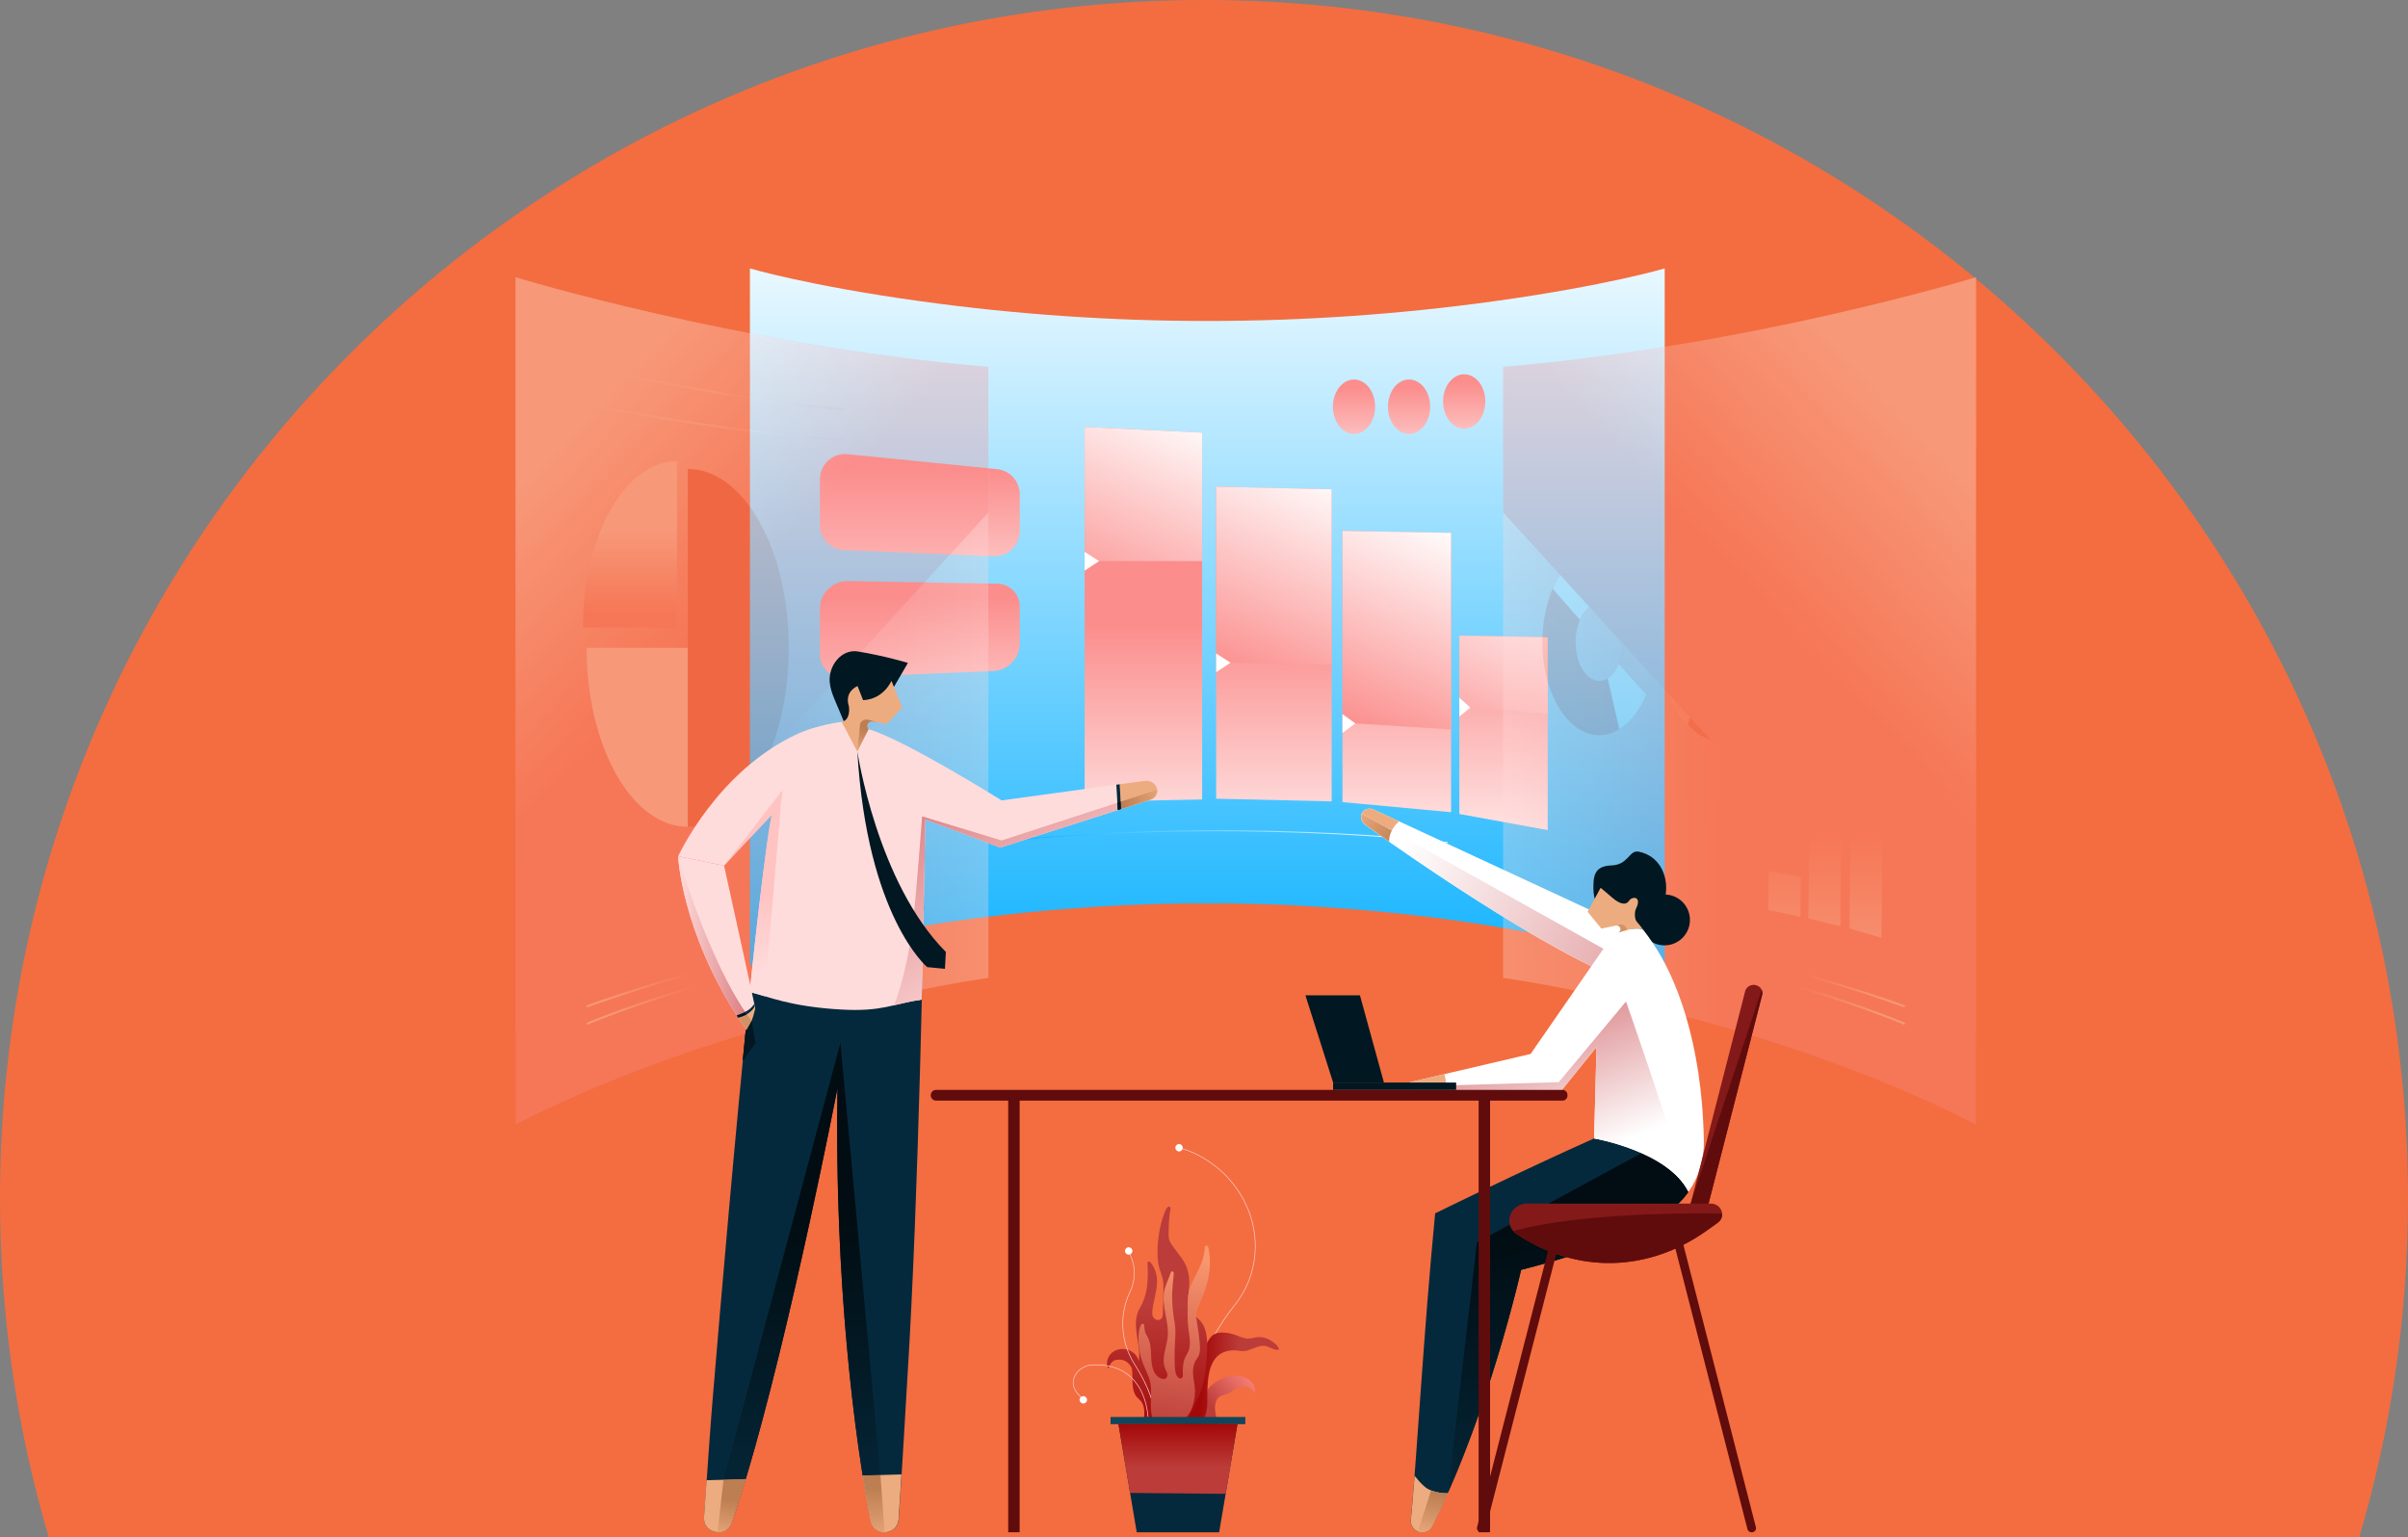<?xml version="1.0" encoding="UTF-8"?><svg width="296" height="189" viewBox="0 0 296 189" fill="none" xmlns="http://www.w3.org/2000/svg">
<rect x="0" y="0" width="296" height="189" fill="#808080" stroke="none"/>
<path fill-rule="evenodd" clip-rule="evenodd" d="M5.996 189H290.004C293.906 175.796 296 161.822 296 147.363C296 65.978 229.737 0 148 0C66.263 0 0 65.978 0 147.363C0 161.822 2.094 175.796 5.996 189Z" fill="#F36D40"/>
<path style="mix-blend-mode:overlay" d="M113.096 37.028C99.252 35.109 92.183 33 92.183 33V118.623C119.837 110.402 148.408 111.085 148.408 111.085C148.408 111.085 176.974 110.402 204.632 118.623V33C204.632 33 197.563 35.109 183.714 37.028C160.293 40.274 136.523 40.274 113.096 37.028Z" fill="url(#paint0_linear_885_4025)"/>
<path d="M133.328 98.571L147.771 98.292V53.194L133.328 52.486V98.571Z" fill="url(#paint1_linear_885_4025)"/>
<path d="M149.493 98.197L163.696 98.526V60.159L149.493 59.83V98.197Z" fill="url(#paint2_linear_885_4025)"/>
<path d="M165.019 98.616L178.375 99.857V65.508L165.019 65.264V98.616Z" fill="url(#paint3_linear_885_4025)"/>
<path d="M179.387 100.076L190.25 102.055V78.34L179.387 78.141V100.076Z" fill="url(#paint4_linear_885_4025)"/>
<path d="M190.25 78.34L179.387 78.141V86.895L190.25 87.752V78.34Z" fill="url(#paint5_linear_885_4025)"/>
<path d="M178.375 89.677V65.508L165.019 65.264V88.834L178.375 89.677Z" fill="url(#paint6_linear_885_4025)"/>
<path d="M163.696 60.159L149.493 59.83V81.412L163.696 81.716V60.159Z" fill="url(#paint7_linear_885_4025)"/>
<path d="M147.771 68.988V53.194L133.328 52.486V68.988H147.771Z" fill="url(#paint8_linear_885_4025)"/>
<path d="M135.099 68.988L133.329 67.842V70.16L135.099 68.988Z" fill="white"/>
<path d="M151.264 81.479L149.494 80.332V82.645L151.264 81.479Z" fill="white"/>
<path d="M166.596 88.937L165.02 87.795V90.108L166.596 88.937Z" fill="white"/>
<path d="M180.737 87.001L179.386 85.779V88.097L180.737 87.001Z" fill="white"/>
<g style="mix-blend-mode:overlay">
<path style="mix-blend-mode:overlay" d="M177.917 103.652C177.952 103.652 177.977 103.632 177.982 103.597C177.987 103.562 177.962 103.532 177.927 103.527C177.673 103.497 151.963 100.282 121.488 103.527C121.453 103.532 121.428 103.562 121.433 103.597C121.438 103.632 121.463 103.657 121.503 103.652C151.958 100.406 177.653 103.622 177.912 103.652C177.915 103.652 177.917 103.652 177.917 103.652Z" fill="url(#paint9_linear_885_4025)"/>
</g>
<path d="M122.575 57.683L104.184 55.838C102.364 55.654 100.789 57.085 100.789 58.909V64.543C100.789 66.198 102.095 67.559 103.75 67.629L122.136 68.386C123.891 68.456 125.352 67.055 125.352 65.3V60.754C125.352 59.169 124.15 57.842 122.575 57.683Z" fill="url(#paint10_linear_885_4025)"/>
<path d="M122.575 71.766L104.184 71.442C102.364 71.412 100.789 72.967 100.789 74.797V80.43C100.789 82.085 102.095 83.337 103.75 83.267L122.136 82.504C123.891 82.43 125.352 80.909 125.352 79.154V74.603C125.352 73.022 124.15 71.791 122.575 71.766Z" fill="url(#paint11_linear_885_4025)"/>
<path d="M177.388 49.356C177.388 51.205 178.55 52.701 179.981 52.701C181.417 52.701 182.578 51.205 182.578 49.356C182.578 47.511 181.417 46.016 179.981 46.016C178.55 46.016 177.388 47.511 177.388 49.356Z" fill="url(#paint12_linear_885_4025)"/>
<path d="M170.613 50.005C170.613 51.85 171.774 53.346 173.205 53.346C174.641 53.346 175.802 51.85 175.802 50.005C175.802 48.156 174.641 46.66 173.205 46.66C171.774 46.66 170.613 48.156 170.613 50.005Z" fill="url(#paint13_linear_885_4025)"/>
<path d="M163.845 50.005C163.845 51.85 165.007 53.346 166.442 53.346C167.873 53.346 169.035 51.85 169.035 50.005C169.035 48.156 167.873 46.66 166.442 46.66C165.007 46.66 163.845 48.156 163.845 50.005Z" fill="url(#paint14_linear_885_4025)"/>
<g opacity="0.3">
<path d="M242.897 34.088C242.897 34.088 215.278 42.538 184.768 45.1V120.225C184.768 120.225 216.081 124.537 242.887 138.247L242.897 34.088Z" fill="url(#paint15_linear_885_4025)"/>
<g style="mix-blend-mode:screen" opacity="0.7">
<g style="mix-blend-mode:screen">
<path fill-rule="evenodd" clip-rule="evenodd" d="M214.264 90.387C218.132 87.999 220.082 80.934 218.621 74.613C217.155 68.292 212.828 65.106 208.959 67.499C205.091 69.892 203.141 76.951 204.602 83.273C206.068 89.594 210.395 92.78 214.264 90.387ZM212.718 83.711C211.103 84.708 209.303 83.382 208.69 80.75C208.082 78.113 208.894 75.171 210.505 74.174C212.12 73.177 213.92 74.503 214.533 77.141C215.141 79.773 214.329 82.714 212.718 83.711Z" fill="white"/>
</g>
<g style="mix-blend-mode:screen">
<path d="M207.417 89.076L209.865 83.163C209.351 82.595 208.932 81.772 208.693 80.75L204.605 83.273C205.179 85.73 206.181 87.71 207.417 89.076Z" fill="#FFA69F"/>
</g>
<g style="mix-blend-mode:screen">
<path d="M214.441 81.09C214.107 82.256 213.509 83.224 212.716 83.712C211.729 84.32 210.672 84.061 209.859 83.164L207.412 89.076C209.361 91.225 211.893 91.853 214.261 90.388C216.166 89.211 217.607 86.898 218.404 84.096L214.441 81.09Z" fill="#E85C4B"/>
</g>
<g style="mix-blend-mode:screen">
<path d="M214.443 81.089L218.406 84.096C219.224 81.214 219.363 77.819 218.62 74.613C218.062 72.215 217.095 70.276 215.899 68.91L213.396 74.763C213.894 75.331 214.298 76.139 214.533 77.141C214.842 78.477 214.782 79.888 214.443 81.089Z" fill="#FFA69F"/>
</g>
<g style="mix-blend-mode:screen">
<path fill-rule="evenodd" clip-rule="evenodd" d="M203.148 74.919C201.787 69.006 197.749 66.015 194.13 68.243C190.51 70.467 188.681 77.063 190.042 82.975C191.403 88.883 195.441 91.874 199.06 89.651C202.679 87.422 204.509 80.826 203.148 74.919ZM199.324 77.267C199.893 79.73 199.13 82.477 197.624 83.404C196.114 84.331 194.434 83.085 193.865 80.622C193.297 78.159 194.06 75.412 195.565 74.485C197.076 73.558 198.756 74.804 199.324 77.267Z" fill="#E85C4B"/>
</g>
<g style="mix-blend-mode:screen">
<path d="M202.383 85.366L199.003 81.617C198.679 82.405 198.206 83.043 197.622 83.402L199.058 89.649C200.464 88.781 201.601 87.256 202.383 85.366Z" fill="white"/>
</g>
<g style="mix-blend-mode:screen">
<path d="M197.829 74.629C198.492 75.138 199.046 76.05 199.325 77.266C199.674 78.772 199.519 80.382 199.006 81.619L202.386 85.368C203.617 82.401 203.981 78.533 203.149 74.918C202.476 72.002 201.155 69.803 199.554 68.582L197.829 74.629Z" fill="#FFA69F"/>
</g>
<g style="mix-blend-mode:screen">
<path d="M197.828 74.628L199.553 68.581C197.908 67.325 195.963 67.11 194.129 68.242C192.753 69.084 191.641 70.555 190.858 72.38L194.203 76.208C194.532 75.451 194.996 74.838 195.564 74.484C196.332 74.015 197.14 74.105 197.828 74.628Z" fill="white"/>
</g>
<g style="mix-blend-mode:screen">
<path fill-rule="evenodd" clip-rule="evenodd" d="M220.715 73.506C218.875 80.167 220.69 87.994 224.768 90.995C228.841 93.996 233.637 91.035 235.471 84.379C237.311 77.724 235.496 69.892 231.423 66.891C227.345 63.89 222.554 66.851 220.715 73.506ZM225.022 76.677C225.785 73.905 227.784 72.669 229.479 73.92C231.179 75.171 231.937 78.437 231.169 81.209C230.401 83.981 228.407 85.217 226.707 83.966C225.012 82.714 224.254 79.454 225.022 76.677Z" fill="white"/>
</g>
<g style="mix-blend-mode:screen">
<path d="M226.562 65.964L227.455 73.536C228.118 73.327 228.821 73.437 229.479 73.92L231.423 66.891C229.838 65.724 228.147 65.465 226.562 65.964Z" fill="#FFA69F"/>
</g>
<g style="mix-blend-mode:screen">
<path d="M224.926 80.834C224.637 79.528 224.642 78.047 225.021 76.676C225.489 74.981 226.417 73.865 227.454 73.536L226.561 65.963C224.069 66.751 221.84 69.438 220.713 73.506C219.806 76.786 219.791 80.351 220.494 83.486L224.926 80.834Z" fill="#E85C4B"/>
</g>
<g style="mix-blend-mode:screen">
<path d="M224.929 80.834L220.497 83.486C221.22 86.707 222.7 89.474 224.769 90.994C226.315 92.131 227.96 92.41 229.51 91.961L228.688 84.364C228.04 84.553 227.352 84.438 226.708 83.965C225.846 83.332 225.233 82.175 224.929 80.834Z" fill="#FFA69F"/>
</g>
</g>
<g opacity="0.7">
<path d="M202.506 50.454C202.509 50.454 202.513 50.454 202.516 50.454C215.827 49.447 235.619 44.96 235.818 44.915C235.883 44.895 235.928 44.831 235.913 44.766C235.898 44.696 235.833 44.656 235.763 44.671C235.564 44.716 215.787 49.198 202.496 50.205C202.431 50.21 202.376 50.27 202.381 50.339C202.386 50.404 202.441 50.454 202.506 50.454Z" fill="url(#paint16_linear_885_4025)"/>
<path d="M202.46 54.263C202.463 54.263 202.466 54.263 202.47 54.263C217.411 53.221 235.577 49.641 235.757 49.606C235.826 49.592 235.866 49.527 235.856 49.457C235.841 49.392 235.777 49.347 235.707 49.362C235.527 49.397 217.376 52.972 202.455 54.014C202.385 54.019 202.33 54.078 202.335 54.148C202.34 54.213 202.395 54.263 202.46 54.263Z" fill="url(#paint17_linear_885_4025)"/>
<path d="M202.412 58.31C202.415 58.31 202.419 58.31 202.422 58.31C214.287 57.522 235.48 54.331 235.694 54.296C235.764 54.286 235.809 54.222 235.799 54.157C235.789 54.087 235.724 54.042 235.659 54.052C235.445 54.082 214.257 57.273 202.402 58.06C202.332 58.065 202.282 58.125 202.287 58.195C202.292 58.26 202.347 58.31 202.412 58.31Z" fill="url(#paint18_linear_885_4025)"/>
<path d="M202.373 62.185C202.373 62.185 202.375 62.185 202.378 62.185C213.615 61.85 235.426 59.019 235.645 58.989C235.71 58.979 235.76 58.919 235.75 58.849C235.74 58.785 235.68 58.73 235.61 58.745C235.391 58.77 213.595 61.601 202.368 61.935C202.298 61.935 202.243 61.995 202.248 62.06C202.248 62.13 202.303 62.185 202.373 62.185Z" fill="url(#paint19_linear_885_4025)"/>
</g>
<path style="mix-blend-mode:overlay" d="M184.768 62.993L242.887 126.721L242.897 34.088C242.897 34.088 215.278 42.538 184.768 45.1V62.993Z" fill="url(#paint20_linear_885_4025)"/>
<g style="mix-blend-mode:overlay">
<path style="mix-blend-mode:overlay" d="M227.349 114.148L231.283 115.305L231.393 102.233L227.454 101.57L227.349 114.148Z" fill="url(#paint21_linear_885_4025)"/>
<path style="mix-blend-mode:overlay" d="M222.287 112.907L226.22 113.889L226.345 99.666L222.406 98.963L222.287 112.907Z" fill="url(#paint22_linear_885_4025)"/>
<path style="mix-blend-mode:overlay" d="M217.374 111.879L221.313 112.707L221.357 107.806L217.419 107.104L217.374 111.879Z" fill="url(#paint23_linear_885_4025)"/>
</g>
<path d="M234.04 123.834C234.095 123.834 234.139 123.804 234.159 123.754C234.184 123.69 234.149 123.62 234.085 123.595C233.98 123.555 223.227 119.512 209.891 116.845C209.826 116.83 209.761 116.875 209.746 116.939C209.731 117.009 209.776 117.074 209.841 117.089C223.157 119.751 233.89 123.784 234 123.824C234.013 123.831 234.026 123.834 234.04 123.834Z" fill="url(#paint24_linear_885_4025)"/>
<path d="M234.04 125.959C234.095 125.959 234.139 125.924 234.159 125.875C234.184 125.81 234.149 125.74 234.085 125.715C234.02 125.695 227.529 122.963 219.144 120.685C219.074 120.665 219.009 120.705 218.989 120.775C218.969 120.839 219.009 120.909 219.079 120.924C227.454 123.202 233.935 125.929 234 125.949C234.013 125.956 234.026 125.959 234.04 125.959Z" fill="url(#paint25_linear_885_4025)"/>
</g>
<g opacity="0.3">
<path d="M63.379 138.247C90.19 124.537 121.498 120.225 121.498 120.225V45.1C90.988 42.538 63.369 34.088 63.369 34.088L63.379 138.247Z" fill="url(#paint26_linear_885_4025)"/>
<path style="mix-blend-mode:overlay" d="M121.498 45.1C90.988 42.538 63.369 34.088 63.369 34.088L63.379 126.721L121.498 62.993V45.1Z" fill="url(#paint27_linear_885_4025)"/>
<g opacity="0.7">
<path d="M103.889 50.339C103.894 50.27 103.839 50.21 103.774 50.205C90.483 49.198 70.706 44.716 70.507 44.671C70.442 44.656 70.377 44.696 70.357 44.766C70.343 44.831 70.387 44.895 70.452 44.915C70.652 44.96 90.443 49.447 103.754 50.454C103.758 50.454 103.761 50.454 103.764 50.454C103.829 50.454 103.884 50.404 103.889 50.339Z" fill="url(#paint28_linear_885_4025)"/>
<path d="M103.934 54.148C103.939 54.078 103.884 54.019 103.815 54.014C88.894 52.972 70.742 49.397 70.562 49.362C70.493 49.347 70.428 49.392 70.413 49.457C70.403 49.527 70.443 49.592 70.513 49.606C70.692 49.641 88.859 53.221 103.8 54.263C103.803 54.263 103.806 54.263 103.81 54.263C103.874 54.263 103.929 54.213 103.934 54.148Z" fill="url(#paint29_linear_885_4025)"/>
</g>
<path d="M72.266 123.824C72.376 123.784 83.109 119.751 96.425 117.089C96.49 117.074 96.535 117.009 96.52 116.939C96.51 116.875 96.44 116.83 96.376 116.845C83.04 119.512 72.286 123.555 72.182 123.595C72.117 123.62 72.082 123.69 72.107 123.754C72.127 123.804 72.177 123.834 72.227 123.834C72.24 123.834 72.253 123.831 72.266 123.824Z" fill="url(#paint30_linear_885_4025)"/>
<path d="M72.27 125.949C72.335 125.929 78.816 123.202 87.191 120.924C87.261 120.909 87.301 120.839 87.281 120.775C87.261 120.705 87.196 120.665 87.126 120.685C78.741 122.963 72.25 125.695 72.185 125.715C72.121 125.74 72.086 125.81 72.111 125.875C72.131 125.924 72.175 125.959 72.23 125.959C72.244 125.959 72.257 125.956 72.27 125.949Z" fill="url(#paint31_linear_885_4025)"/>
<g style="mix-blend-mode:screen">
<path style="mix-blend-mode:screen" d="M71.66 77.166H83.216V56.711C76.835 56.711 71.66 65.869 71.66 77.166Z" fill="url(#paint32_linear_885_4025)"/>
<g style="mix-blend-mode:screen">
<path d="M84.541 101.643C91.401 101.643 96.964 91.797 96.964 79.648C96.964 67.498 91.401 57.652 84.541 57.652V79.648V101.643Z" fill="#E85C4B"/>
</g>
<g style="mix-blend-mode:screen">
<path d="M84.54 79.648H72.111C72.111 91.798 77.675 101.644 84.54 101.644V79.648Z" fill="white"/>
</g>
</g>
</g>
<path d="M152.646 169.229C150.363 168.671 148.468 170.665 148.413 170.904C148.184 171.866 147.636 172.669 147.257 173.566C147.052 174.045 146.888 174.548 146.788 175.072H149.7C149.505 174.085 149.141 173.093 149.52 172.2C149.879 171.348 150.841 171.557 151.405 171.079C151.953 170.605 152.651 170.455 153.075 170.485C153.478 170.505 153.867 170.72 154.271 171.298C154.391 170.989 154.251 169.618 152.646 169.229Z" fill="url(#paint33_linear_885_4025)"/>
<path d="M147.661 168.582C147.861 165.516 151.525 160.825 151.565 160.78C151.631 160.697 151.698 160.616 151.764 160.536C154.686 156.937 155.169 151.892 153.001 147.679C150.194 142.23 144.989 141.083 144.939 141.068L144.92 141.148C144.974 141.158 150.144 142.3 152.931 147.719C155.085 151.901 154.606 156.912 151.705 160.486C151.638 160.566 151.572 160.647 151.505 160.731C151.465 160.775 147.781 165.487 147.582 168.577L147.661 168.582Z" fill="#FFCCCC"/>
<path d="M154.474 164.41C154.125 164.455 153.786 164.569 153.437 164.574C152.893 164.574 152.385 164.305 151.866 164.126C151.383 163.951 150.879 163.856 150.371 163.837C149.962 163.817 149.528 163.856 149.169 164.096C148.431 164.579 148.222 165.711 147.629 166.414C147.135 167.002 146.392 167.271 145.989 167.944C145.779 168.288 145.684 168.702 145.605 169.111C145.206 171.06 144.996 173.069 145.026 175.073H147.594C148.018 174.56 148.262 173.867 148.362 173.164C148.421 172.72 148.411 172.267 148.406 171.818C148.406 171.329 148.42 170.841 148.446 170.352C148.486 169.699 148.546 169.046 148.72 168.423C148.89 167.8 149.179 167.207 149.608 166.783C150.246 166.15 151.143 165.955 151.986 166.035C152.29 166.065 152.589 166.125 152.893 166.11C153.786 166.06 154.613 165.352 155.501 165.467C155.964 165.527 156.797 166.15 157.23 165.89C157.096 165.387 156.453 164.938 156.064 164.729C155.57 164.455 155.017 164.335 154.474 164.41Z" fill="url(#paint34_linear_885_4025)"/>
<path d="M143.774 149.309C143.798 149.095 144.003 148.447 143.764 148.347C143.574 148.262 143.315 148.686 143.25 148.841C142.238 151.239 142.059 154.554 142.542 156.014C142.697 156.473 142.876 156.932 142.961 157.415C143.031 157.859 143.021 158.313 143.011 158.766C142.988 159.684 142.964 160.603 142.941 161.523C142.936 161.663 142.931 161.807 142.881 161.932C142.786 162.176 142.537 162.296 142.308 162.286C142.305 162.286 142.303 162.286 142.303 162.286C141.909 162.271 141.615 161.867 141.635 161.414C141.7 159.968 142.368 158.537 142.203 157.086C142.123 156.363 141.829 155.675 141.381 155.162C141.271 155.032 141.057 155.112 141.062 155.287C141.136 156.997 141.131 158.776 140.408 160.257C140.234 160.606 140.03 160.93 139.885 161.294C139.152 163.153 140.269 165.332 139.99 167.351C139.735 166.304 138.679 165.741 137.746 165.861C137.248 165.92 136.749 166.15 136.42 166.593C136.091 167.032 135.967 167.7 136.201 168.219C136.266 168.323 136.33 167.929 136.49 167.705C136.6 167.551 136.719 167.426 136.844 167.331C137.028 167.192 137.751 167.032 138.31 167.316C138.574 167.451 138.893 167.765 139.047 168.054C139.142 168.229 139.172 168.448 139.182 168.657C139.237 169.729 139.082 170.985 139.735 171.748C139.89 171.933 140.084 172.067 140.239 172.252C140.802 172.925 140.708 174.056 140.503 174.969H145.942C146.281 173.598 147.094 172.456 147.587 171.145C148.126 169.704 148.265 168.109 148.36 166.544C148.455 165.048 148.44 163.338 147.488 162.326C146.989 161.792 146.241 161.463 146.052 160.706C146.002 160.506 145.997 160.297 145.992 160.088C145.977 159.075 146.59 157.47 145.748 155.526C145.613 155.222 145.439 154.938 145.249 154.678L144.217 153.283C144.023 153.018 143.823 152.744 143.729 152.415C143.649 152.151 143.644 151.872 143.644 151.592C143.644 150.83 143.689 150.067 143.774 149.309Z" fill="url(#paint35_linear_885_4025)"/>
<path d="M141.072 174.211H141.152C141.152 174.181 141.072 171.195 139.063 169.305C137.886 168.199 136.281 167.68 134.297 167.765C133.4 167.805 132.582 168.283 132.153 169.021C131.764 169.694 131.6 170.751 133.036 171.972L133.091 171.913C131.969 170.96 131.68 170.003 132.223 169.061C132.637 168.348 133.43 167.879 134.302 167.845C136.261 167.76 137.847 168.268 139.013 169.365C140.997 171.23 141.072 174.181 141.072 174.211Z" fill="#FFCCCC"/>
<path d="M141.901 173.981C141.926 171.957 140.605 169.449 139.498 167.704C137.798 165.022 137.589 161.712 138.93 158.845C139.01 158.676 139.064 158.576 139.064 158.576C140.121 155.959 138.805 153.985 138.795 153.965L138.73 154.01C138.74 154.03 140.032 155.969 138.995 158.541C138.995 158.541 138.94 158.641 138.86 158.816C137.504 161.702 137.718 165.042 139.433 167.744C140.336 169.17 141.846 171.872 141.826 173.976L141.901 173.981Z" fill="#FFCCCC"/>
<path d="M145.163 175.093C145.408 174.64 145.812 174.341 146.101 173.927C146.649 173.144 146.933 171.883 146.888 170.876C146.848 169.874 146.514 169.026 146.704 168.044C146.754 167.78 146.829 167.521 146.958 167.296C147.063 167.117 147.202 166.967 147.302 166.783C147.541 166.334 147.526 165.766 147.487 165.237C147.417 164.355 147.302 163.483 147.143 162.62C147.073 162.246 146.993 161.862 147.043 161.483C147.083 161.154 147.217 160.85 147.347 160.551C148.145 158.722 148.897 156.842 148.698 154.514C148.653 154.045 148.633 153.676 148.499 153.278C148.429 153.058 148.11 153.108 148.1 153.337C148.085 153.886 147.97 154.434 147.801 154.948C147.526 155.77 147.128 156.518 146.739 157.276C146.519 157.7 146.305 158.128 146.18 158.602C146.061 159.085 146.041 159.599 146.021 160.102C145.986 161.194 145.946 162.286 146.081 163.368C146.2 164.29 146.435 165.277 146.086 166.12C145.981 166.374 145.826 166.598 145.707 166.848C145.393 167.521 145.373 168.313 145.403 169.086C145.418 169.375 145.153 169.58 144.939 169.445C144.819 169.37 144.715 169.256 144.64 169.121C144.475 168.822 144.446 168.448 144.426 168.094C144.376 167.167 144.371 166.239 144.421 165.312C144.46 164.589 144.525 163.866 144.46 163.149C144.426 162.715 144.341 162.296 144.271 161.867C144.062 160.556 144.027 159.205 144.161 157.879C144.206 157.425 144.271 156.962 144.286 156.508C144.291 156.289 143.987 156.234 143.917 156.443C143.678 157.191 143.284 157.919 143.119 158.702C142.746 160.551 143.723 162.456 143.538 164.345C143.414 165.636 142.755 166.957 143.184 168.159C143.269 168.388 143.389 168.607 143.468 168.837C143.593 169.181 143.374 169.56 143.055 169.55C142.606 169.53 142.147 169.186 141.903 168.722C141.564 168.084 141.524 167.301 141.494 166.549C141.464 165.801 141.419 165.013 141.075 164.38C141.006 164.255 140.926 164.136 140.861 164.006C140.707 163.692 140.667 163.333 140.662 162.964C140.662 162.74 140.358 162.665 140.258 162.864C140.043 163.288 139.964 163.827 139.949 164.33C139.914 165.492 140.113 166.663 140.532 167.72C140.821 168.468 141.225 169.171 141.394 169.968C141.569 170.811 141.474 171.688 141.464 172.551C141.459 173.413 141.514 174.381 141.993 175.039L145.163 175.093Z" fill="url(#paint36_linear_885_4025)"/>
<path d="M136.515 175.093H153.077V174.211H136.515V175.093Z" fill="#11455B"/>
<path d="M139.732 188.393H149.862L152.11 175.092H137.488L139.732 188.393Z" fill="#05293C"/>
<path style="mix-blend-mode:multiply" d="M150.665 183.657L152.11 175.092H137.488L138.914 183.547L150.665 183.657Z" fill="url(#paint37_linear_885_4025)"/>
<path d="M144.479 141.108C144.479 141.362 144.684 141.562 144.933 141.562C145.187 141.562 145.387 141.362 145.387 141.108C145.387 140.859 145.187 140.654 144.933 140.654C144.684 140.654 144.479 140.859 144.479 141.108Z" fill="white"/>
<path d="M138.288 153.8C138.288 154.05 138.493 154.254 138.742 154.254C138.996 154.254 139.201 154.05 139.201 153.8C139.201 153.546 138.996 153.342 138.742 153.342C138.493 153.342 138.288 153.546 138.288 153.8Z" fill="white"/>
<path d="M132.707 172.102C132.707 172.351 132.912 172.556 133.166 172.556C133.415 172.556 133.62 172.351 133.62 172.102C133.62 171.848 133.415 171.648 133.166 171.648C132.912 171.648 132.707 171.848 132.707 172.102Z" fill="white"/>
<path d="M113.302 122.896C103.83 124.287 95.684 122.806 92.149 121.958C90.394 139.063 88.575 160.321 87.588 172.176C87.348 175.042 86.92 181.199 86.556 186.514C86.416 188.548 89.288 189.136 89.951 187.207C96.013 169.668 102.937 133.814 102.937 133.814C102.584 157.389 104.976 176.503 107.016 186.967C107.404 188.976 110.336 188.797 110.475 186.758C110.914 180.357 111.403 171.617 111.552 169.214C112.933 147.075 113.556 113.334 113.741 101C113.666 105.841 113.526 113.324 113.302 122.896Z" fill="#05293C"/>
<path d="M141.483 98.287C142.829 97.739 142.34 95.725 140.54 96.019L123.127 98.407C123.127 98.407 111.227 90.959 106.775 89.652C105.972 89.418 105.623 88.86 104.875 88.805C104.132 88.745 104.242 88.66 103.499 88.75C102.084 88.915 99.79 89.443 98.19 90.161C88.199 94.663 83.368 105.261 83.368 105.261L89.012 106.433L94.974 99.693C94.177 104.16 93.175 111.992 92.153 121.957C94.361 122.486 97.038 123.762 103.479 124.121C108.455 124.4 109.756 123.413 113.306 122.895C113.664 107.575 113.744 100.75 113.744 100.75L122.967 104.205L141.483 98.287Z" fill="#FFDCDC"/>
<path d="M92.159 121.96L94.003 122.483L95.978 99.072L94.981 99.695C94.238 101.744 92.159 121.96 92.159 121.96Z" fill="url(#paint38_linear_885_4025)"/>
<path d="M109.898 84.433L111.603 81.502C111.603 81.502 108.846 80.654 105.456 80.096C103.437 79.762 101.791 81.861 101.996 83.9C102.12 85.196 102.739 86.253 103.766 88.8L107.121 87.718L109.898 84.433Z" fill="#011721"/>
<path d="M106.737 89.651C106.438 89.356 106.567 88.843 106.971 88.728C107.106 88.694 107.25 88.683 107.4 88.713L109 89.022L110.89 86.993L109.583 83.703C109.583 83.703 108.621 85.976 106.094 86.081L105.416 84.351C105.416 84.351 103.741 84.984 104.354 86.859C104.354 86.859 104.623 88.519 103.461 88.748L105.356 92.368L106.737 89.651Z" fill="#EDAC80"/>
<path d="M86.856 181.986C86.747 183.502 86.642 185.037 86.542 186.513C86.403 188.547 89.274 189.135 89.937 187.206C90.506 185.566 91.079 183.761 91.657 181.842L86.856 181.986Z" fill="#EDAC80"/>
<path d="M110.459 186.761C110.573 185.041 110.698 183.157 110.812 181.268L106.022 181.412C106.351 183.466 106.675 185.326 106.999 186.971C107.388 188.98 110.319 188.8 110.459 186.761Z" fill="#EDAC80"/>
<path d="M106.043 181.409L108.227 181.344L103.306 128.221L88.953 181.928L91.675 181.843C97.254 163.268 102.942 133.814 102.942 133.814C102.643 153.686 104.298 170.387 106.043 181.409Z" fill="url(#paint39_linear_885_4025)"/>
<path d="M95.947 99.071L96.227 97.082L88.988 106.435L95.947 99.071Z" fill="#FFC3C2"/>
<path d="M106.737 88.492C106.338 88.387 105.924 88.576 105.734 88.94L105.39 92.37L106.771 89.653C106.472 89.359 106.602 88.846 107.006 88.731C107.14 88.696 107.285 88.686 107.434 88.716L107.938 88.811L106.737 88.492Z" fill="url(#paint40_linear_885_4025)"/>
<path d="M108.23 181.344L106.046 181.409C106.375 183.463 106.699 185.322 107.023 186.967C107.208 187.924 107.976 188.383 108.738 188.378L108.23 181.344Z" fill="url(#paint41_linear_885_4025)"/>
<path d="M88.94 181.928L88.197 188.38C88.91 188.424 89.648 188.07 89.942 187.208C90.51 185.568 91.084 183.763 91.662 181.844L88.94 181.928Z" fill="url(#paint42_linear_885_4025)"/>
<path d="M83.362 105.264C83.362 105.264 83.736 114.307 90.68 125.041C91.263 125.943 92.021 126.9 92.021 126.9C92.49 127.538 93.502 127.339 93.233 125.938L93.148 125.439C92.963 124.387 89.005 106.435 89.005 106.435L83.362 105.264Z" fill="#FFDCDC"/>
<path d="M112.188 113.74C111.365 120.245 109.895 123.596 109.895 123.596C110.922 123.361 111.949 123.092 113.3 122.893C113.658 107.578 113.738 100.753 113.738 100.753L122.961 104.208L141.477 98.29C142.04 98.061 142.279 97.572 142.234 97.103L123.121 103.33L113.349 100.364C113.349 100.364 112.607 110.439 112.188 113.74Z" fill="url(#paint43_linear_885_4025)"/>
<path d="M137.796 99.464L141.475 98.288C142.821 97.739 142.333 95.725 140.533 96.019L137.642 96.418L137.796 99.464Z" fill="#EDAC80"/>
<path d="M137.797 99.467L141.477 98.29C142.04 98.061 142.279 97.572 142.234 97.103L137.753 98.564L137.797 99.467Z" fill="url(#paint44_linear_885_4025)"/>
<path d="M137.404 99.591L137.803 99.466L137.639 96.42L137.225 96.475L137.404 99.591Z" fill="#05293C"/>
<path d="M137.746 98.562L137.347 98.692L137.402 99.59L137.791 99.465L137.746 98.562Z" fill="#011721"/>
<path d="M92.022 126.9C92.405 127.424 93.143 127.369 93.253 126.571C87.664 120.23 83.362 105.264 83.362 105.264C83.362 105.264 83.736 114.307 90.68 125.041C91.264 125.943 92.022 126.9 92.022 126.9Z" fill="url(#paint45_linear_885_4025)"/>
<path d="M93.144 125.439C93.114 125.269 92.98 124.636 92.78 123.709C92.78 123.709 92.392 124.721 90.731 125.13C91.31 126.007 92.018 126.9 92.018 126.9C92.486 127.538 93.498 127.338 93.229 125.937L93.144 125.439Z" fill="#EDAC80"/>
<path d="M92.276 127.128C92.316 127.155 92.359 127.176 92.405 127.193C92.439 127.206 92.472 127.216 92.505 127.223C92.535 127.228 92.57 127.233 92.6 127.233C92.645 127.238 92.69 127.238 92.734 127.233C92.739 127.228 92.749 127.228 92.759 127.223C92.994 127.168 93.198 126.958 93.253 126.57C92.759 126.011 92.276 125.383 91.807 124.705C91.528 124.87 91.179 125.019 90.735 125.129C90.735 125.129 90.737 125.129 90.74 125.129C91.314 126.006 92.022 126.899 92.022 126.899C92.076 126.973 92.136 127.033 92.201 127.083C92.226 127.098 92.251 127.113 92.276 127.128Z" fill="#D39266"/>
<path d="M93.135 122.273C93.135 122.273 92.781 125.584 91.649 126.845L91.3 130.414L94.052 126.601L93.135 122.273Z" fill="#05293C"/>
<path d="M91.647 126.846L91.298 130.415L92.878 128.222L92.39 125.52L91.647 126.846Z" fill="#011721"/>
<path d="M92.719 123.42C92.719 123.42 92.371 124.043 91.598 124.407L91.802 124.706C91.802 124.706 92.555 124.277 92.779 123.709L92.719 123.42Z" fill="#05293C"/>
<path d="M91.599 124.406C91.599 124.406 91.081 124.661 90.542 124.84L90.732 125.129C90.732 125.129 91.44 124.955 91.804 124.705L91.599 124.406Z" fill="#011721"/>
<path d="M113.976 118.903L116.154 119.112L116.269 117.039C107.794 108.509 105.386 92.371 105.386 92.371C106.583 112.761 113.976 118.903 113.976 118.903Z" fill="#011721"/>
<path d="M201.478 114.67L168.964 99.579C167.643 98.906 166.576 100.492 167.942 101.484C167.942 101.484 187.345 115.553 199.01 120.338C200.441 120.927 201.478 114.67 201.478 114.67Z" fill="white"/>
<path d="M167.946 101.484C167.946 101.484 168.993 102.242 170.753 103.473C170.713 102.227 171.625 101.294 171.979 100.975L168.968 99.579C167.647 98.906 166.58 100.492 167.946 101.484Z" fill="#EDAC80"/>
<path d="M167.95 101.484C167.95 101.484 185.952 114.535 197.702 119.775L198.116 119.725L197.099 116.644L167.387 100.043C167.217 100.472 167.337 101.035 167.95 101.484Z" fill="url(#paint46_linear_885_4025)"/>
<path d="M171.089 102.112L167.385 100.043C167.215 100.472 167.335 101.035 167.948 101.484C167.948 101.484 168.995 102.242 170.755 103.473C170.735 102.954 170.884 102.501 171.089 102.112Z" fill="url(#paint47_linear_885_4025)"/>
<path d="M201.447 104.709C200.241 104.465 200.201 106.335 198.072 106.4C195.839 106.469 195.869 107.94 195.869 109.286C195.869 111.858 197.957 113.947 200.535 113.947C205.67 113.947 206.433 105.727 201.447 104.709Z" fill="#011721"/>
<path d="M204.608 109.975C202.878 109.975 201.482 111.375 201.482 113.1C201.482 114.825 202.878 116.226 204.608 116.226C206.333 116.226 207.733 114.825 207.733 113.1C207.733 111.375 206.333 109.975 204.608 109.975Z" fill="#011721"/>
<path d="M207.551 146.529C205.028 141.493 195.95 139.963 195.95 139.963C187.221 143.856 176.412 149.176 176.412 149.176C174.967 164.202 174.214 178.515 173.426 186.865C173.282 188.4 175.365 188.989 176.058 187.613C183.013 173.808 186.981 156.125 186.981 156.125C196.07 153.812 201.484 151.349 204.699 149.276C205.836 148.543 206.798 147.605 207.551 146.529Z" fill="#05293C"/>
<path d="M186.982 156.123C196.071 153.81 201.485 151.347 204.7 149.274C205.837 148.541 206.799 147.603 207.552 146.527C206.45 144.323 204.092 142.793 201.784 141.766L181.548 152.743L177.989 183.523C183.742 170.556 186.982 156.123 186.982 156.123Z" fill="url(#paint48_linear_885_4025)"/>
<path d="M176.065 187.612C176.723 186.301 177.357 184.955 177.965 183.594C177.965 183.594 176.733 183.653 175.592 183.1C174.869 182.756 173.887 181.42 173.887 181.42C173.732 183.429 173.583 185.259 173.433 186.864C173.289 188.399 175.372 188.988 176.065 187.612Z" fill="#EDAC80"/>
<path d="M174.306 188.283C174.919 188.518 175.692 188.348 176.065 187.61C176.723 186.299 177.357 184.953 177.965 183.592C177.965 183.592 176.948 183.637 175.911 183.238L174.306 188.283Z" fill="url(#paint49_linear_885_4025)"/>
<path d="M173.776 134.039H191.963L196.25 128.72L195.956 139.961C195.956 139.961 205.034 141.492 207.557 146.527C208.808 144.742 209.486 142.569 209.446 140.32C209.222 127.817 205.872 119.95 203.219 116.017C202.806 115.394 202.392 114.83 201.988 114.307C200.966 113.868 198.927 114.671 198.927 114.671C198.894 114.687 198.857 114.706 198.817 114.726C198.399 114.94 198.05 115.269 197.785 115.653L196.544 117.443L188.149 129.577L173.631 132.977C172.884 133.107 173.013 134.034 173.776 134.039Z" fill="white"/>
<path d="M195.15 112.093L196.845 114.172L198.65 113.793C198.879 113.743 199.109 113.872 199.183 114.092C199.268 114.321 199.154 114.575 198.924 114.67C198.924 114.67 200.968 113.862 201.99 114.306C201.542 113.723 201.606 113.783 201.188 113.309C200.908 112.99 200.923 112.078 201.083 111.764C201.891 110.173 200.639 110.163 200.26 110.732C199.722 111.539 198.725 110.831 198.132 110.318C196.92 109.261 196.751 109.156 196.751 109.156L195.15 112.093Z" fill="#EDAC80"/>
<path d="M208.439 149.852C209.013 149.982 209.591 149.653 209.73 149.115L216.61 122.318C216.75 121.78 216.396 121.242 215.818 121.112C215.244 120.982 214.666 121.316 214.526 121.85L207.647 148.646C207.507 149.184 207.861 149.723 208.439 149.852Z" fill="#841919"/>
<path d="M216.55 121.689L207.82 147.972L207.646 148.645C207.506 149.184 207.86 149.722 208.439 149.852C209.012 149.981 209.59 149.652 209.73 149.114L216.61 122.318C216.669 122.098 216.639 121.879 216.55 121.689Z" fill="#600C0C"/>
<path d="M209.9 151.223L211.142 150.336C212.209 149.568 211.625 147.973 210.279 147.973H187.766C185.587 147.973 184.7 150.58 186.474 151.757C193.873 156.642 202.637 156.443 209.9 151.223Z" fill="#841919"/>
<path d="M181.964 188.375C182.248 188.435 182.537 188.27 182.607 188.001L191.581 153.059C191.651 152.79 191.476 152.515 191.187 152.456C190.898 152.391 190.609 152.555 190.539 152.824L181.565 187.772C181.495 188.036 181.675 188.31 181.964 188.375Z" fill="#600C0C"/>
<path d="M215.845 187.772L206.871 152.824C206.802 152.555 206.512 152.391 206.228 152.456C205.939 152.515 205.76 152.79 205.829 153.059L214.803 188.001C214.873 188.27 215.162 188.435 215.451 188.375C215.74 188.31 215.915 188.036 215.845 187.772Z" fill="#600C0C"/>
<path d="M209.901 151.224L211.142 150.336C211.561 150.032 211.72 149.604 211.685 149.195C208.968 149.145 194.481 149 186.026 151.358C186.155 151.503 186.3 151.638 186.474 151.757C193.873 156.643 202.637 156.443 209.901 151.224Z" fill="#600C0C"/>
<path d="M198.497 113.824L198.652 113.794C198.881 113.744 199.11 113.874 199.185 114.093C199.27 114.322 199.155 114.577 198.926 114.671C198.926 114.671 199.419 114.482 200.038 114.332L199.828 113.973C199.689 113.739 199.409 113.62 199.145 113.679L198.497 113.824Z" fill="#D39266"/>
<path d="M173.149 133.585C173.199 133.824 173.414 134.039 173.777 134.039H191.964L196.251 128.719L196.236 129.323L195.957 139.961C195.957 139.961 205.036 141.492 207.558 146.527C204.353 135.784 199.876 123.131 199.876 123.131L191.6 133.047L173.149 133.585Z" fill="url(#paint50_linear_885_4025)"/>
<path d="M177.581 132.049L173.633 132.976C172.885 133.106 173.015 134.033 173.777 134.038H177.91L177.581 132.049Z" fill="#EDAC80"/>
<path d="M173.774 134.039H177.907L177.813 133.451L173.146 133.586C173.196 133.825 173.41 134.039 173.774 134.039Z" fill="#D39266"/>
<path d="M181.758 188.383H183.164V134.656H181.758V188.383Z" fill="#600C0C"/>
<path d="M123.933 188.383H125.339V134.656H123.933V188.383Z" fill="#600C0C"/>
<path d="M192.677 134.707V134.602C192.677 134.268 192.403 133.994 192.069 133.994H115.07C114.707 133.994 114.407 134.293 114.407 134.657C114.407 135.021 114.707 135.315 115.07 135.315H192.069C192.403 135.315 192.677 135.046 192.677 134.707Z" fill="#600C0C"/>
<path d="M178.995 133.096H163.869V133.993H178.995V133.096Z" fill="#011721"/>
<path d="M170.118 133.096L167.167 122.367H160.467L163.872 133.096H170.118Z" fill="#011721"/>
<defs>
<linearGradient id="paint0_linear_885_4025" x1="92.083" y1="24.071" x2="92.083" y2="127.243" gradientUnits="userSpaceOnUse">
<stop stop-color="white"/>
<stop offset="1" stop-color="#00ADFF"/>
</linearGradient>
<linearGradient id="paint1_linear_885_4025" x1="133.229" y1="42.825" x2="133.229" y2="110.655" gradientUnits="userSpaceOnUse">
<stop offset="0.5" stop-color="#FB8D8C"/>
<stop offset="1" stop-color="white"/>
</linearGradient>
<linearGradient id="paint2_linear_885_4025" x1="149.393" y1="42.825" x2="149.393" y2="110.656" gradientUnits="userSpaceOnUse">
<stop offset="0.5" stop-color="#FB8D8C"/>
<stop offset="1" stop-color="white"/>
</linearGradient>
<linearGradient id="paint3_linear_885_4025" x1="164.919" y1="42.825" x2="164.919" y2="110.655" gradientUnits="userSpaceOnUse">
<stop offset="0.5" stop-color="#FB8D8C"/>
<stop offset="1" stop-color="white"/>
</linearGradient>
<linearGradient id="paint4_linear_885_4025" x1="179.287" y1="42.825" x2="179.287" y2="110.655" gradientUnits="userSpaceOnUse">
<stop offset="0.5" stop-color="#FB8D8C"/>
<stop offset="1" stop-color="white"/>
</linearGradient>
<linearGradient id="paint5_linear_885_4025" x1="174.237" y1="124.155" x2="196.99" y2="72.776" gradientUnits="userSpaceOnUse">
<stop offset="0.5" stop-color="#FB8D8C"/>
<stop offset="1" stop-color="white"/>
</linearGradient>
<linearGradient id="paint6_linear_885_4025" x1="165.019" y1="120.073" x2="187.777" y2="68.694" gradientUnits="userSpaceOnUse">
<stop offset="0.5" stop-color="#FB8D8C"/>
<stop offset="1" stop-color="white"/>
</linearGradient>
<linearGradient id="paint7_linear_885_4025" x1="149.802" y1="113.333" x2="172.555" y2="61.954" gradientUnits="userSpaceOnUse">
<stop offset="0.5" stop-color="#FB8D8C"/>
<stop offset="1" stop-color="white"/>
</linearGradient>
<linearGradient id="paint8_linear_885_4025" x1="131.778" y1="105.346" x2="154.536" y2="53.972" gradientUnits="userSpaceOnUse">
<stop offset="0.5" stop-color="#FB8D8C"/>
<stop offset="1" stop-color="white"/>
</linearGradient>
<linearGradient id="paint9_linear_885_4025" x1="177.977" y1="102.032" x2="121.438" y2="102.032" gradientUnits="userSpaceOnUse">
<stop stop-color="white"/>
<stop offset="1" stop-color="#00ADFF"/>
</linearGradient>
<linearGradient id="paint10_linear_885_4025" x1="100.689" y1="32.263" x2="100.689" y2="82.954" gradientUnits="userSpaceOnUse">
<stop offset="0.5" stop-color="#FB8D8C"/>
<stop offset="1" stop-color="white"/>
</linearGradient>
<linearGradient id="paint11_linear_885_4025" x1="100.689" y1="47.776" x2="100.689" y2="98.996" gradientUnits="userSpaceOnUse">
<stop offset="0.5" stop-color="#FB8D8C"/>
<stop offset="1" stop-color="white"/>
</linearGradient>
<linearGradient id="paint12_linear_885_4025" x1="177.289" y1="33.153" x2="177.289" y2="60.633" gradientUnits="userSpaceOnUse">
<stop offset="0.5" stop-color="#FB8D8C"/>
<stop offset="1" stop-color="white"/>
</linearGradient>
<linearGradient id="paint13_linear_885_4025" x1="170.513" y1="33.798" x2="170.513" y2="61.277" gradientUnits="userSpaceOnUse">
<stop offset="0.5" stop-color="#FB8D8C"/>
<stop offset="1" stop-color="white"/>
</linearGradient>
<linearGradient id="paint14_linear_885_4025" x1="163.745" y1="33.798" x2="163.745" y2="61.277" gradientUnits="userSpaceOnUse">
<stop offset="0.5" stop-color="#FB8D8C"/>
<stop offset="1" stop-color="white"/>
</linearGradient>
<linearGradient id="paint15_linear_885_4025" x1="247.847" y1="33.913" x2="172.305" y2="35.085" gradientUnits="userSpaceOnUse">
<stop offset="0.5" stop-color="#FB8D8C"/>
<stop offset="1" stop-color="white"/>
</linearGradient>
<linearGradient id="paint16_linear_885_4025" x1="190.332" y1="50.554" x2="219.087" y2="50.554" gradientUnits="userSpaceOnUse">
<stop offset="0.5" stop-color="#FB8D8C"/>
<stop offset="1" stop-color="white"/>
</linearGradient>
<linearGradient id="paint17_linear_885_4025" x1="190.33" y1="54.363" x2="219.086" y2="54.363" gradientUnits="userSpaceOnUse">
<stop offset="0.5" stop-color="#FB8D8C"/>
<stop offset="1" stop-color="white"/>
</linearGradient>
<linearGradient id="paint18_linear_885_4025" x1="190.328" y1="58.409" x2="219.088" y2="58.409" gradientUnits="userSpaceOnUse">
<stop offset="0.5" stop-color="#FB8D8C"/>
<stop offset="1" stop-color="white"/>
</linearGradient>
<linearGradient id="paint19_linear_885_4025" x1="190.328" y1="62.279" x2="219.094" y2="62.279" gradientUnits="userSpaceOnUse">
<stop offset="0.5" stop-color="#FB8D8C"/>
<stop offset="1" stop-color="white"/>
</linearGradient>
<linearGradient id="paint20_linear_885_4025" x1="234.183" y1="135.131" x2="276.882" y2="94.545" gradientUnits="userSpaceOnUse">
<stop offset="0.5" stop-color="#FB8D8C"/>
<stop offset="1" stop-color="white"/>
</linearGradient>
<linearGradient id="paint21_linear_885_4025" x1="227.25" y1="83.533" x2="227.25" y2="122.125" gradientUnits="userSpaceOnUse">
<stop offset="0.5" stop-color="#FB8D8C"/>
<stop offset="1" stop-color="white"/>
</linearGradient>
<linearGradient id="paint22_linear_885_4025" x1="222.187" y1="83.533" x2="222.187" y2="122.125" gradientUnits="userSpaceOnUse">
<stop offset="0.5" stop-color="#FB8D8C"/>
<stop offset="1" stop-color="white"/>
</linearGradient>
<linearGradient id="paint23_linear_885_4025" x1="217.274" y1="83.533" x2="217.274" y2="122.124" gradientUnits="userSpaceOnUse">
<stop offset="0.5" stop-color="#FB8D8C"/>
<stop offset="1" stop-color="white"/>
</linearGradient>
<linearGradient id="paint24_linear_885_4025" x1="211.182" y1="117.617" x2="231.657" y2="123.944" gradientUnits="userSpaceOnUse">
<stop offset="0.5" stop-color="#FB8D8C"/>
<stop offset="1" stop-color="white"/>
</linearGradient>
<linearGradient id="paint25_linear_885_4025" x1="210.629" y1="118.84" x2="231.248" y2="125.212" gradientUnits="userSpaceOnUse">
<stop offset="0.5" stop-color="#FB8D8C"/>
<stop offset="1" stop-color="white"/>
</linearGradient>
<linearGradient id="paint26_linear_885_4025" x1="58.419" y1="33.913" x2="133.961" y2="35.085" gradientUnits="userSpaceOnUse">
<stop offset="0.5" stop-color="#FB8D8C"/>
<stop offset="1" stop-color="white"/>
</linearGradient>
<linearGradient id="paint27_linear_885_4025" x1="72.083" y1="135.131" x2="29.384" y2="94.545" gradientUnits="userSpaceOnUse">
<stop offset="0.5" stop-color="#FB8D8C"/>
<stop offset="1" stop-color="white"/>
</linearGradient>
<linearGradient id="paint28_linear_885_4025" x1="115.938" y1="50.554" x2="87.183" y2="50.554" gradientUnits="userSpaceOnUse">
<stop offset="0.5" stop-color="#FB8D8C"/>
<stop offset="1" stop-color="white"/>
</linearGradient>
<linearGradient id="paint29_linear_885_4025" x1="115.939" y1="54.363" x2="87.183" y2="54.363" gradientUnits="userSpaceOnUse">
<stop offset="0.5" stop-color="#FB8D8C"/>
<stop offset="1" stop-color="white"/>
</linearGradient>
<linearGradient id="paint30_linear_885_4025" x1="95.084" y1="117.617" x2="74.609" y2="123.944" gradientUnits="userSpaceOnUse">
<stop offset="0.5" stop-color="#FB8D8C"/>
<stop offset="1" stop-color="white"/>
</linearGradient>
<linearGradient id="paint31_linear_885_4025" x1="95.641" y1="118.84" x2="75.022" y2="125.211" gradientUnits="userSpaceOnUse">
<stop offset="0.5" stop-color="#FB8D8C"/>
<stop offset="1" stop-color="white"/>
</linearGradient>
<linearGradient id="paint32_linear_885_4025" x1="83.316" y1="85.995" x2="83.316" y2="64.872" gradientUnits="userSpaceOnUse">
<stop offset="0.5" stop-color="#FB8D8C"/>
<stop offset="1" stop-color="white"/>
</linearGradient>
<linearGradient id="paint33_linear_885_4025" x1="152.222" y1="167.35" x2="147.466" y2="171.438" gradientUnits="userSpaceOnUse">
<stop stop-color="#F98178"/>
<stop offset="1" stop-color="#BC3C39"/>
</linearGradient>
<linearGradient id="paint34_linear_885_4025" x1="147.489" y1="175.173" x2="152.38" y2="175.173" gradientUnits="userSpaceOnUse">
<stop stop-color="#A30808"/>
<stop offset="1" stop-color="#BC3C39"/>
</linearGradient>
<linearGradient id="paint35_linear_885_4025" x1="148.495" y1="176.305" x2="148.495" y2="160.631" gradientUnits="userSpaceOnUse">
<stop stop-color="#A30808"/>
<stop offset="1" stop-color="#BC3C39"/>
</linearGradient>
<linearGradient id="paint36_linear_885_4025" x1="141.404" y1="153.547" x2="138.169" y2="175.662" gradientUnits="userSpaceOnUse">
<stop stop-color="#F9986F"/>
<stop offset="1" stop-color="#BC3C39"/>
</linearGradient>
<linearGradient id="paint37_linear_885_4025" x1="137.389" y1="175.057" x2="137.389" y2="180.371" gradientUnits="userSpaceOnUse">
<stop stop-color="#A30808"/>
<stop offset="1" stop-color="#BC3C39"/>
</linearGradient>
<linearGradient id="paint38_linear_885_4025" x1="92.059" y1="119.801" x2="92.059" y2="109.97" gradientUnits="userSpaceOnUse">
<stop stop-color="#FFDCDC"/>
<stop offset="1" stop-color="#FFC3C2"/>
</linearGradient>
<linearGradient id="paint39_linear_885_4025" x1="88.853" y1="187.855" x2="88.853" y2="150.037" gradientUnits="userSpaceOnUse">
<stop stop-color="#05293C"/>
<stop offset="1" stop-color="#010D12"/>
</linearGradient>
<linearGradient id="paint40_linear_885_4025" x1="104.493" y1="92.769" x2="105.51" y2="89.374" gradientUnits="userSpaceOnUse">
<stop stop-color="#EDAC80"/>
<stop offset="1" stop-color="#BD7E52"/>
</linearGradient>
<linearGradient id="paint41_linear_885_4025" x1="106.684" y1="190.193" x2="106.086" y2="183.034" gradientUnits="userSpaceOnUse">
<stop stop-color="#EDAC80"/>
<stop offset="1" stop-color="#BD7E52"/>
</linearGradient>
<linearGradient id="paint42_linear_885_4025" x1="87.744" y1="189.441" x2="88.501" y2="184.227" gradientUnits="userSpaceOnUse">
<stop stop-color="#EDAC80"/>
<stop offset="1" stop-color="#BD7E52"/>
</linearGradient>
<linearGradient id="paint43_linear_885_4025" x1="114.327" y1="130.216" x2="95.706" y2="103.101" gradientUnits="userSpaceOnUse">
<stop stop-color="#FFDCDC"/>
<stop offset="1" stop-color="#D46E72"/>
</linearGradient>
<linearGradient id="paint44_linear_885_4025" x1="143.516" y1="98.524" x2="138.156" y2="99.496" gradientUnits="userSpaceOnUse">
<stop stop-color="#EDAC80"/>
<stop offset="1" stop-color="#BD7E52"/>
</linearGradient>
<linearGradient id="paint45_linear_885_4025" x1="83.362" y1="105.169" x2="93.253" y2="105.169" gradientUnits="userSpaceOnUse">
<stop stop-color="#FFDCDC"/>
<stop offset="1" stop-color="#D46E72"/>
</linearGradient>
<linearGradient id="paint46_linear_885_4025" x1="170.727" y1="107.162" x2="217.4" y2="130.09" gradientUnits="userSpaceOnUse">
<stop stop-color="white"/>
<stop offset="1" stop-color="#D46E72"/>
</linearGradient>
<linearGradient id="paint47_linear_885_4025" x1="166.143" y1="100.576" x2="171.602" y2="104.101" gradientUnits="userSpaceOnUse">
<stop stop-color="#EDAC80"/>
<stop offset="1" stop-color="#BD7E52"/>
</linearGradient>
<linearGradient id="paint48_linear_885_4025" x1="214.89" y1="181.065" x2="207.686" y2="146.681" gradientUnits="userSpaceOnUse">
<stop stop-color="#05293C"/>
<stop offset="1" stop-color="#010D12"/>
</linearGradient>
<linearGradient id="paint49_linear_885_4025" x1="177.222" y1="189.62" x2="178.02" y2="183.827" gradientUnits="userSpaceOnUse">
<stop stop-color="#EDAC80"/>
<stop offset="1" stop-color="#BD7E52"/>
</linearGradient>
<linearGradient id="paint50_linear_885_4025" x1="205.868" y1="137.897" x2="197.518" y2="116.944" gradientUnits="userSpaceOnUse">
<stop stop-color="white"/>
<stop offset="1" stop-color="#D46E72"/>
</linearGradient>
</defs>
</svg>
